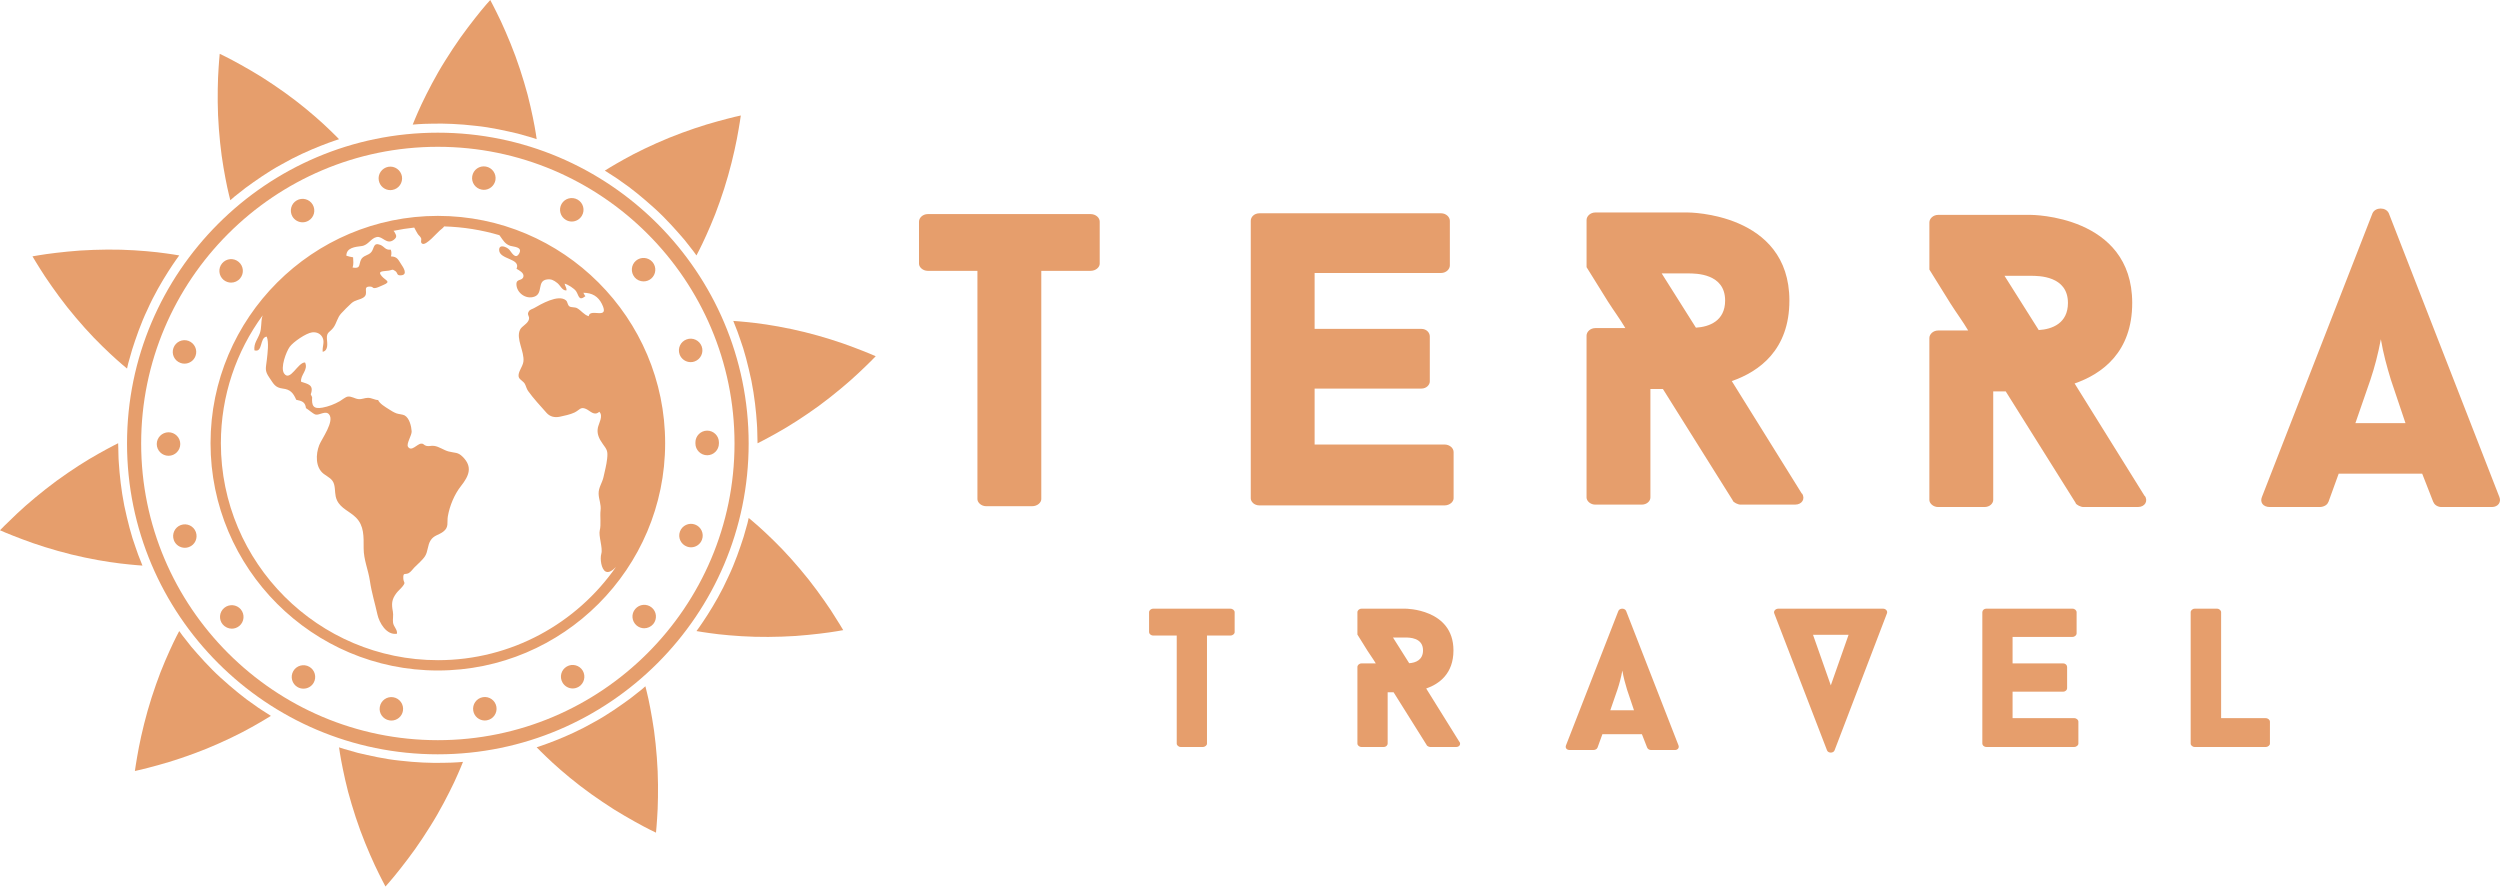<?xml version="1.0" encoding="UTF-8"?>
<svg id="Capa_2" data-name="Capa 2" xmlns="http://www.w3.org/2000/svg" viewBox="0 0 1365.45 484.19">
  <defs>
    <style>
      .cls-1 {
        fill: #e69e6c;
      }
    </style>
  </defs>
  <g id="Capa_1-2" data-name="Capa 1">
    <g>
      <g>
        <path class="cls-1" d="M239.14,411.99c-93.6,0-169.76-76.16-169.76-169.76S145.54,72.47,239.14,72.47s169.76,76.15,169.76,169.76-76.16,169.76-169.76,169.76Zm0-331.81c-89.35,0-162.04,72.69-162.04,162.05s72.69,162.04,162.04,162.04,162.04-72.69,162.04-162.04S328.49,80.18,239.14,80.18Z"/>
        <g>
          <path class="cls-1" d="M408.91,282.88s.93,.78,2.56,2.15c1.65,1.39,3.91,3.38,6.56,5.87,2.66,2.49,5.75,5.49,9.01,8.85,3.23,3.35,6.49,7.02,9.77,10.88,6.62,7.71,12.44,15.94,16.86,22.49,4.21,6.46,6.88,11.05,6.88,11.05,0,0-1.29,.22-3.54,.61-2.22,.38-5.48,.85-9.37,1.31-3.88,.46-8.36,.91-13.1,1.26-4.79,.32-9.92,.48-14.91,.52-10,.1-19.98-.66-27.18-1.46-7.34-.88-12.04-1.73-12.04-1.73,0,0,10.33-13.82,17.32-29.51,3.72-7.73,6.45-15.86,8.42-21.96,.88-3.09,1.61-5.66,2.12-7.46,.41-1.83,.65-2.87,.65-2.87Z"/>
          <path class="cls-1" d="M352.5,374.84s.29,1.18,.8,3.24c.52,2.09,1.18,5.04,1.85,8.61,.69,3.58,1.42,7.82,2.09,12.46,.63,4.6,1.12,9.5,1.51,14.54,.81,10.1,.74,20.24,.45,28.09-.37,7.71-.91,13-.91,13,0,0-4.73-2.19-11.58-6.03-3.41-1.9-7.3-4.16-11.34-6.65-4.08-2.6-8.31-5.44-12.39-8.34-8.18-5.82-15.79-12.24-21.15-17.15-5.42-5.02-8.72-8.46-8.72-8.46,0,0,16.42-5.12,31.31-13.72,7.55-4.08,14.53-9.09,19.73-12.86,2.53-1.99,4.64-3.64,6.11-4.8,1.42-1.23,2.22-1.94,2.22-1.94Z"/>
          <path class="cls-1" d="M252.88,416.11s-1.74,4.51-4.84,11.18c-3.1,6.48-7.68,15.51-13,23.91-2.65,4.24-5.46,8.56-8.24,12.45-2.76,3.86-5.49,7.45-7.91,10.52-4.84,6.2-8.36,10.02-8.36,10.02,0,0-2.53-4.67-5.83-11.65-3.3-7.13-7.26-16.5-10.39-26.1-1.58-4.8-2.99-9.57-4.19-14-1.17-4.54-2.11-8.75-2.84-12.33-1.48-7.1-2.1-11.94-2.1-11.94,0,0,1,.39,2.8,.91,1.8,.51,4.37,1.25,7.46,2.12,6.25,1.44,14.6,3.42,23.15,4.26,8.51,1.01,17.13,1.35,23.57,1.17,6.46-.05,10.72-.51,10.72-.51Z"/>
          <path class="cls-1" d="M147.94,391s-4.01,2.55-10.45,6.14c-6.45,3.63-15.22,7.9-24.6,11.75-9.27,3.76-19.1,7.02-26.55,9.02-3.75,1.04-6.94,1.85-9.18,2.4-2.22,.5-3.49,.79-3.49,.79,0,0,.73-5.28,2.17-12.87,1.48-7.64,3.88-17.63,6.95-27.2,1.55-4.81,3.21-9.51,4.85-13.8,1.71-4.35,3.43-8.32,4.93-11.65,2.97-6.62,5.32-10.91,5.32-10.91,0,0,.59,.9,1.73,2.39,1.16,1.48,2.82,3.58,4.8,6.11,4.2,4.87,9.85,11.35,16.23,17.11,6.36,5.75,13,11.22,18.35,14.79,2.58,1.93,4.89,3.29,6.46,4.32,1.58,1.02,2.48,1.6,2.48,1.6Z"/>
          <path class="cls-1" d="M77.8,308.91s-4.75-.28-12.07-1.15c-7.32-.85-16.97-2.53-26.81-4.93-9.71-2.4-19.59-5.55-26.79-8.32-3.64-1.37-6.7-2.59-8.84-3.47-2.1-.9-3.3-1.42-3.3-1.42,0,0,3.7-3.84,9.35-9.14,5.59-5.29,13.6-11.98,21.6-17.89,8.24-5.98,16.42-11.21,22.93-14.81,6.4-3.61,10.66-5.7,10.66-5.7,0,0,.03,1.07,.09,2.95,.1,1.88,.01,4.57,.28,7.78,.41,6.43,1.31,14.97,2.98,23.37,1.78,8.37,3.9,16.68,6.15,22.7,.96,3.06,2,5.53,2.68,7.27,.68,1.75,1.08,2.74,1.08,2.74Z"/>
          <path class="cls-1" d="M69.38,201.3s-.93-.78-2.56-2.15c-1.65-1.39-3.91-3.38-6.56-5.87-2.66-2.49-5.75-5.49-9.01-8.85-3.23-3.35-6.49-7.02-9.77-10.88-6.62-7.71-12.44-15.94-16.86-22.49-4.22-6.46-6.88-11.05-6.88-11.05,0,0,1.29-.22,3.54-.6,2.22-.38,5.48-.85,9.37-1.31,3.88-.46,8.36-.92,13.1-1.26,4.79-.31,9.92-.47,14.92-.52,10-.1,19.98,.66,27.18,1.46,7.34,.88,12.04,1.73,12.04,1.73,0,0-10.34,13.82-17.32,29.51-3.72,7.73-6.45,15.86-8.41,21.96-.88,3.09-1.61,5.66-2.12,7.46-.42,1.83-.65,2.87-.65,2.87Z"/>
          <path class="cls-1" d="M125.79,109.34s-.29-1.18-.8-3.24c-.51-2.09-1.17-5.05-1.84-8.61-.69-3.58-1.42-7.82-2.08-12.46-.63-4.6-1.13-9.5-1.52-14.55-.81-10.09-.74-20.23-.45-28.09,.37-7.71,.9-13,.9-13,0,0,4.73,2.19,11.58,6.03,3.41,1.9,7.31,4.16,11.34,6.65,4.09,2.6,8.31,5.44,12.39,8.34,8.18,5.82,15.79,12.24,21.15,17.15,5.42,5.02,8.72,8.47,8.72,8.47,0,0-16.42,5.12-31.31,13.72-7.55,4.07-14.54,9.09-19.74,12.86-2.53,1.99-4.63,3.65-6.11,4.81-1.41,1.23-2.22,1.94-2.22,1.94Z"/>
          <path class="cls-1" d="M225.41,68.08s1.74-4.51,4.84-11.19c3.1-6.48,7.68-15.51,13-23.91,2.65-4.24,5.47-8.56,8.24-12.45,2.76-3.86,5.49-7.45,7.91-10.52C264.23,3.82,267.76,0,267.76,0c0,0,2.52,4.67,5.83,11.64,3.29,7.13,7.25,16.5,10.39,26.1,1.58,4.8,2.99,9.57,4.19,14,1.17,4.54,2.11,8.75,2.85,12.33,1.48,7.1,2.1,11.94,2.1,11.94,0,0-1-.39-2.8-.91-1.8-.51-4.37-1.24-7.46-2.12-6.25-1.44-14.6-3.42-23.15-4.26-8.51-1.01-17.13-1.35-23.57-1.17-6.46,.05-10.72,.51-10.72,.51Z"/>
          <path class="cls-1" d="M330.35,93.18s4.01-2.55,10.45-6.14c6.45-3.63,15.22-7.9,24.6-11.75,9.27-3.76,19.1-7.02,26.55-9.02,3.75-1.04,6.94-1.85,9.18-2.4,2.22-.5,3.49-.79,3.49-.79,0,0-.72,5.28-2.17,12.87-1.48,7.64-3.88,17.63-6.95,27.2-1.55,4.82-3.21,9.51-4.86,13.8-1.71,4.35-3.43,8.32-4.93,11.65-2.98,6.62-5.32,10.91-5.32,10.91,0,0-.59-.9-1.73-2.39-1.16-1.47-2.81-3.58-4.8-6.11-4.2-4.87-9.85-11.36-16.22-17.11-6.36-5.75-13-11.22-18.35-14.79-2.58-1.92-4.89-3.29-6.46-4.32-1.58-1.02-2.48-1.6-2.48-1.6Z"/>
          <path class="cls-1" d="M400.49,175.28s4.75,.28,12.07,1.15c7.32,.85,16.97,2.53,26.81,4.93,9.71,2.4,19.59,5.55,26.79,8.32,3.64,1.37,6.7,2.59,8.84,3.47,2.1,.9,3.3,1.42,3.3,1.42,0,0-3.69,3.85-9.35,9.14-5.59,5.29-13.6,11.98-21.6,17.89-8.24,5.98-16.42,11.21-22.93,14.81-6.4,3.61-10.66,5.7-10.66,5.7,0,0-.03-1.08-.08-2.96-.1-1.88-.02-4.57-.28-7.78-.41-6.43-1.31-14.97-2.99-23.37-1.78-8.37-3.9-16.68-6.15-22.7-.96-3.06-2-5.53-2.68-7.27-.69-1.74-1.08-2.74-1.08-2.74Z"/>
        </g>
        <path class="cls-1" d="M212.63,393.45c-3.47-.61-5.83-3.93-5.18-7.4h0c.61-3.5,3.93-5.83,7.4-5.22h0c3.47,.61,5.83,3.94,5.22,7.44h0c-.53,3.11-3.26,5.29-6.33,5.29h0c-.36,0-.72-.03-1.11-.11Zm45.86-5.22c-.61-3.5,1.72-6.83,5.22-7.44h0c3.47-.61,6.8,1.72,7.41,5.19h0c.61,3.5-1.72,6.83-5.19,7.44h0c-.39,.07-.75,.11-1.11,.11h0c-3.08,0-5.79-2.18-6.33-5.3Zm-95.97-12.95c-3.04-1.75-4.11-5.69-2.32-8.76h0c1.75-3.04,5.68-4.11,8.76-2.33h0c3.04,1.75,4.11,5.69,2.33,8.76h0c-1.18,2.04-3.33,3.18-5.55,3.18h0c-1.11,0-2.18-.25-3.22-.86Zm144.72-2.47c-1.79-3.08-.75-6.98,2.32-8.76h0c3.04-1.79,6.98-.72,8.76,2.32h0c1.75,3.08,.71,7.01-2.32,8.8h0v-.03h0c-1.04,.61-2.15,.89-3.22,.89h0c-2.21,0-4.36-1.18-5.54-3.22Zm-185.54-31.73h-.03c-2.29-2.72-1.93-6.76,.79-9.05h0c2.72-2.25,6.76-1.93,9.05,.79h0c2.26,2.72,1.93,6.76-.78,9.05h0c-1.22,1-2.68,1.5-4.11,1.5h0c-1.82,0-3.65-.79-4.9-2.29Zm226.03,.57c-2.72-2.29-3.08-6.33-.79-9.01h0c2.29-2.72,6.33-3.08,9.05-.79h0c2.68,2.25,3.04,6.29,.79,9.01h0c-1.29,1.5-3.11,2.29-4.94,2.29h0c-1.43,0-2.9-.5-4.11-1.5Zm-252.78-46.64c-1.22-3.33,.5-7.01,3.79-8.23h0c3.33-1.22,7.01,.46,8.22,3.79h0c1.22,3.36-.46,7.05-3.79,8.23h0c-.75,.29-1.47,.4-2.22,.4h0c-2.61,0-5.08-1.61-6.01-4.19Zm280.28,3.54c-3.36-1.22-5.08-4.9-3.86-8.23h0c1.22-3.33,4.9-5.04,8.23-3.83h0c3.32,1.22,5.04,4.9,3.82,8.23h0c-.93,2.61-3.39,4.22-6.01,4.22h0c-.72,0-1.47-.11-2.18-.39ZM85.62,242.54c0-3.54,2.86-6.4,6.4-6.44h0c3.54,0,6.44,2.86,6.44,6.4h0c0,3.54-2.86,6.44-6.4,6.44h0c-3.54,0-6.44-2.86-6.44-6.4Zm294.2-.32c0-.07,.03-.18,.03-.29h0c0-.07-.03-.18-.03-.29h0c0-3.54,2.86-6.4,6.4-6.44h0c3.54,0,6.44,2.86,6.44,6.4h0v.32h0v.29h0c0,3.54-2.86,6.44-6.4,6.44h0c-3.54,0-6.44-2.9-6.44-6.44ZM98.57,198.22c-3.33-1.18-5.04-4.87-3.83-8.19h0c1.22-3.33,4.87-5.05,8.19-3.86h0c3.33,1.22,5.08,4.9,3.86,8.23h0c-.93,2.61-3.4,4.22-6.01,4.22h0c-.75,0-1.46-.11-2.22-.39Zm272.63-4.61c-1.22-3.33,.46-7.01,3.79-8.23h0c3.33-1.25,7.01,.47,8.26,3.79h0c1.22,3.33-.5,7.01-3.82,8.23h0c-.72,.29-1.47,.39-2.22,.39h0c-2.61,0-5.04-1.61-6.01-4.18Zm-249.09-40.74c-2.72-2.29-3.07-6.33-.78-9.05h0c2.29-2.72,6.3-3.08,9.01-.79h0c2.72,2.25,3.08,6.3,.82,9.01h0c-1.26,1.54-3.08,2.32-4.94,2.32h0c-1.43,0-2.9-.5-4.12-1.5Zm224.49-1.43h.03c-2.29-2.72-1.97-6.76,.72-9.05h0c2.72-2.29,6.76-1.93,9.05,.75h0c2.29,2.72,1.96,6.76-.75,9.05h0c-1.18,1-2.68,1.5-4.15,1.5h0c-1.82,0-3.61-.75-4.9-2.25Zm-186.89-33.2c-1.76-3.08-.72-7.01,2.32-8.76h0c3.07-1.79,6.98-.75,8.76,2.29h0c1.79,3.08,.75,7.01-2.29,8.76h0c-1.04,.61-2.14,.89-3.25,.89h0c-2.18,0-4.33-1.14-5.54-3.18Zm149.41,1.9c-3.08-1.75-4.15-5.69-2.4-8.76h0c1.79-3.08,5.68-4.11,8.76-2.36h0c3.08,1.75,4.15,5.69,2.36,8.76h0c-1.18,2.04-3.33,3.22-5.54,3.22h0c-1.11,0-2.18-.28-3.18-.86Zm-102.23-21.6c-.65-3.47,1.72-6.8,5.19-7.44h0c3.47-.61,6.79,1.72,7.44,5.19h0c.61,3.51-1.72,6.83-5.18,7.44h0c-.39,.07-.75,.11-1.15,.11h0c-3.04,0-5.76-2.18-6.29-5.29Zm56.26,5.04c-3.47-.61-5.83-3.9-5.22-7.4h0c.61-3.51,3.9-5.83,7.41-5.22h0c3.5,.61,5.83,3.9,5.26,7.4h0c-.57,3.11-3.26,5.33-6.33,5.33h0c-.36,0-.72-.04-1.11-.11Z"/>
        <path class="cls-1" d="M239.14,117.91c-68.46,0-124.15,55.69-124.15,124.15s55.7,124.15,124.15,124.15,124.15-55.7,124.15-124.15-55.7-124.15-124.15-124.15Zm0,242.66c-65.34,0-118.5-53.16-118.5-118.51,0-26.09,8.49-50.22,22.83-69.82-.1,.33-.22,.68-.3,.99-.67,2.71-.26,5.99-1.22,8.69-1.2,3.42-3.4,5.46-2.99,9.43,4.77,1.41,2.7-7.07,6.72-7.5,1.28,3.17,.44,9.05,.08,12.5-.5,4.74-1.43,5.92,1.41,9.99,2.24,3.23,2.99,5.38,7.33,5.9,3.98,.47,5.63,2.27,7.29,6.11,3.07,.65,4.93,1.16,5.32,4.56,1.33,.74,3.84,3.13,5.24,3.51,2.03,.54,5.44-2.36,7.35-.13,3.21,3.74-4.06,13.48-5.36,16.85-1.9,4.93-2.18,12.16,2.48,15.69,2.4,1.81,4.95,2.69,5.73,5.98,.72,3.04,.16,5.58,1.51,8.46,2.11,4.49,6.92,5.98,10.36,9.41,4.5,4.51,4.19,10.36,4.19,16.73s2.53,11.76,3.42,17.88c.91,6.3,2.76,12.15,4.09,18.25,1,4.59,4.96,11.52,10.68,10.59,.4-2.17-1.85-3.87-2.13-6.03-.26-1.96,.29-3.99-.1-6.08-.77-4.15-.73-6.58,2.02-10.18,.98-1.27,2.31-2.32,3.31-3.6,1.94-2.47,.45-1.74,.37-4.45-.1-3.38,.93-1.72,2.97-2.78,1.06-.55,2.23-2.2,3.04-3.04,1.78-1.85,4.53-4.07,5.9-6.26,1.55-2.47,1.35-5.92,2.94-8.47,1.82-2.93,4.4-2.93,6.95-4.85,3.3-2.47,1.94-5.07,2.54-8.47,1-5.67,3.57-11.92,7.15-16.44,4.5-5.69,6.44-10.52,.96-15.98-2.7-2.69-4.11-1.98-7.71-2.92-2.74-.72-5.2-2.72-7.99-3.06-1.67-.2-2.66,.39-4.19,0-1.42-.37-1.24-1.24-2.74-1.22-2.23,.03-5.36,4.68-7.25,1.71-1.05-1.66,2.14-6.25,2-8.47-.18-2.72-1.2-7.18-3.87-8.67-1.01-.56-3.26-.65-4.5-1.12-1.46-.56-2.89-1.46-4.19-2.3-1.7-1.09-4.99-3-5.75-4.95-2.09-.09-3.51-1.24-5.63-1.21-1.91,.03-3.18,.91-5.24,.68-1.81-.2-3.76-1.64-5.71-1.36-1.3,.18-3.22,1.87-4.35,2.5-2.97,1.68-6.13,2.9-9.41,3.51-5.1,.95-6.01-.99-5.71-5.7l-.76-1.53c1.89-5.26-1.52-5.62-5.27-6.9-.52-3.74,4.08-6.42,2.16-10.52-3.9-.2-8.14,10.76-11.44,6.01-2.17-3.13,1.14-11.88,3.05-14.54,1.93-2.68,8.94-7.5,12.24-7.91,2.57-.33,4.82,.81,5.81,3.06,1.08,2.46-.33,4.77-.02,7.56,3.28-.76,2.43-4.94,2.29-7.18-.24-3.74,1.72-3.46,3.64-6.16,1.73-2.45,2-5.26,4.17-7.63,1.69-1.85,3.67-3.8,5.52-5.51,2.12-1.95,4.49-1.77,6.67-3.2,3.3-2.18-1.07-6.23,3.8-5.92,1.73,.11,.87,1.18,3.16,.66,.97-.22,2.76-1.12,3.78-1.53,4.63-1.88,1.34-2.39-.78-4.84-2.71-3.12,1.12-2.57,3.92-3.04,2.05-.34,1.61-1.01,3.41,.19,1.58,1.06,.65,2.47,2.96,2.4,4.39-.15,1.35-4.55,.37-6.01-1.67-2.5-2.1-4.24-5.63-4.34,.33-1.12,.38-2.61-.12-3.69-2.98,.39-3.49-1.77-5.74-2.62-3.79-1.43-3.19,1.67-4.74,3.79-1.61,2.19-4.65,1.8-5.83,4.47-1.22,2.77-.05,4.89-4.52,4.14,.61-1.67,.4-3.81,.28-5.59-1.29-.16-2.47-.49-3.68-.88,0-4.46,4.95-4.83,8.3-5.26,3.76-.47,4.99-4.3,8.35-4.95,3.13-.6,5.37,4.47,9.24,1.53,2.2-1.68,1.19-2.66,.38-4.28-.08-.15-.27-.38-.51-.63,3.71-.77,7.48-1.36,11.31-1.78,.62,1.28,1.39,2.57,1.88,3.41,.5,.85,1.44,1.42,1.84,2.35,.46,1.05-.61,2.37,.72,3.08,2.07,1.11,8.09-6.09,9.53-7.25,1.1-.89,1.94-1.54,2.36-2.22,10.45,.3,20.56,1.95,30.17,4.79,.15,.2,.3,.39,.46,.6,1.6,2.22,2.61,4.23,5.51,5.22,1.67,.57,7.01,.47,4.79,4.28-2.05,3.53-4.31-1.09-5.35-2.2-1.43-1.54-5.67-3.24-5.53,.28,.2,5.25,12.02,4.41,9.49,10.18,1.42,.84,4.22,2.22,3.76,4.28-.57,2.55-3.89,.93-3.82,4.19,.09,4.62,5.13,8.42,9.81,6.75,4.99-1.77,1.23-8.7,6.95-9.41,2.25-.28,3.58,.38,5.6,1.98,1.65,1.3,2.71,4.26,4.97,4.03,.24-1.41-.83-2.41-1.01-3.71,1.75,.43,5.28,2.63,6.29,4.16,1.53,2.31,1.37,5.64,5.09,2.66-.56-.46-.84-1.48-1.14-1.84,4.76,.01,8.08,1.97,10.13,6.11,4.57,9.23-6.65,1.91-7.21,6.71-2.76-.87-3.99-3.1-6.39-4.43-1.14-.63-3.24-.3-4.11-.93-1.19-.88-.91-2.48-1.96-3.35-4.15-3.4-13.61,2.09-17.42,4.29-1.04,.6-2.14,.66-2.84,1.78-1.21,1.92,.49,2.41,.11,4.2-.54,2.55-3.88,3.73-4.88,5.78-2.42,4.92,2.49,11.95,1.83,17.42-.37,3.03-3.64,6.31-2.38,8.85,.54,1.09,2.42,2.02,3.15,3.31,.65,1.17,.93,2.71,1.79,3.91,2.8,3.93,6.82,8.3,10.1,11.97,1.86,2.08,4.4,2.67,7.2,2.09,2.32-.48,5.84-1.25,7.99-2.28,2.88-1.38,3.25-3.32,6.27-2.01,2.4,1.04,4.52,4.11,7.32,1.57,2.31,2.26-.25,6.2-.77,8.71-.66,3.22,.62,6.02,2.6,8.76,2.37,3.29,2.93,3.87,2.45,8.26-.38,3.43-1.25,6.56-1.98,9.95-.71,3.24-2.77,5.71-2.67,9.15,.11,3.17,1.48,5.72,1.06,9.12-.37,3,.36,7.81-.42,10.75-.8,3.01,1.74,9.7,.85,12.77-.85,2.93,0,8.63,2.38,9.82,1.72,.86,3.8-.64,5.6-2.51-21.43,30.73-57.02,50.9-97.24,50.9Z"/>
      </g>
      <g>
        <path class="cls-1" d="M600.64,144.06c0,1.82-2.05,3.87-5.01,3.87h-26.9v124.68c0,1.82-2.05,3.87-5.02,3.87h-25.07c-2.74,0-4.79-2.05-4.79-3.87v-124.68h-27.12c-2.73,0-4.79-2.05-4.79-3.87v-23.02c0-2.05,2.05-4.11,4.79-4.11h88.9c2.96,0,5.01,2.05,5.01,4.11v23.02Z"/>
        <path class="cls-1" d="M718.02,149.09v30.54h58.35c2.73,0,4.56,2.05,4.56,4.11v24.62c0,1.82-1.83,3.87-4.56,3.87h-58.35v30.55h70.89c2.96,0,5.02,2.05,5.02,4.1v25.3c0,1.82-2.05,3.87-5.02,3.87h-100.98c-2.96,0-4.79-2.05-4.79-3.87V120.6c0-2.05,1.83-4.11,4.79-4.11h99.16c2.73,0,4.79,2.05,4.79,4.11v24.39c0,2.05-2.05,4.11-4.79,4.11h-69.07Z"/>
        <path class="cls-1" d="M950.66,275.62c-1.37,0-3.87-1.14-4.33-2.28l.23,.23-38.3-61.09h-6.84v59.27c0,1.82-1.82,3.87-4.79,3.87h-25.3c-2.74,0-4.79-2.05-4.79-3.87v-88.44c0-2.05,2.05-4.11,4.79-4.11h16.41c-2.96-5.01-6.38-9.57-9.57-14.59l-11.62-18.69v-25.76c0-2.05,2.05-4.11,4.79-4.11h50.6s55.39,0,55.39,48.1c0,26.9-16.41,38.75-31.46,43.99l38.3,61.54v-.23c2.05,2.96,0,6.15-3.65,6.15h-29.86Zm-24.39-96.65c7.3-.45,15.96-3.65,15.96-14.82,0-14.82-15.96-14.82-20.29-14.82h-14.36l18.69,29.63Z"/>
        <path class="cls-1" d="M1137.9,276.93c-1.37,0-3.87-1.14-4.33-2.28l.23,.23-38.3-61.09h-6.84v59.27c0,1.82-1.82,3.87-4.79,3.87h-25.3c-2.74,0-4.79-2.05-4.79-3.87v-88.44c0-2.05,2.05-4.11,4.79-4.11h16.41c-2.96-5.01-6.38-9.57-9.57-14.59l-11.62-18.69v-25.76c0-2.05,2.05-4.11,4.79-4.11h50.6s55.39,0,55.39,48.1c0,26.9-16.41,38.75-31.46,43.99l38.3,61.54v-.23c2.05,2.96,0,6.15-3.65,6.15h-29.86Zm-24.39-96.65c7.3-.45,15.96-3.65,15.96-14.82,0-14.82-15.96-14.82-20.29-14.82h-14.36l18.69,29.63Z"/>
        <path class="cls-1" d="M1322.94,258.69h-45.59l-5.7,15.73v-.23c-.46,1.6-2.51,2.74-4.79,2.74h-27.12c-3.87,0-5.47-2.74-4.33-5.47,19.61-50.15,40.81-104.86,60.41-155,1.6-3.42,7.3-3.42,8.89,0l60.4,155c1.14,2.73-.68,5.47-4.1,5.47h-27.58c-1.82,0-3.87-1.14-4.33-2.74v.23l-6.15-15.73Zm-36.47-27.58h27.36l-7.98-23.71c-2.28-7.52-4.1-14.13-5.47-22.11-1.6,8.43-3.42,15.27-5.7,22.11l-8.21,23.71Z"/>
        <rect class="cls-1" x="875.7" y="191.47" width="8.57" height="16.72"/>
      </g>
      <g>
        <path class="cls-1" d="M674.34,345.29c0,.86-.97,1.83-2.37,1.83h-12.74v59.04c0,.86-.97,1.84-2.38,1.84h-11.87c-1.29,0-2.27-.97-2.27-1.84v-59.04h-12.84c-1.29,0-2.27-.97-2.27-1.83v-10.9c0-.97,.97-1.94,2.27-1.94h42.1c1.4,0,2.37,.97,2.37,1.94v10.9Z"/>
        <path class="cls-1" d="M781.22,408c-.65,0-1.84-.54-2.05-1.08l.11,.1-18.13-28.92h-3.24v28.06c0,.86-.86,1.84-2.27,1.84h-11.98c-1.3,0-2.27-.97-2.27-1.84v-41.88c0-.97,.97-1.94,2.27-1.94h7.77c-1.4-2.38-3.02-4.54-4.53-6.91l-5.51-8.85v-12.19c0-.97,.97-1.94,2.27-1.94h23.96s26.23,0,26.23,22.77c0,12.74-7.77,18.35-14.89,20.83l18.13,29.14v-.11c.97,1.4,0,2.91-1.73,2.91h-14.14Zm-11.55-45.77c3.45-.21,7.56-1.73,7.56-7.02,0-7.01-7.56-7.01-9.61-7.01h-6.8l8.85,14.03Z"/>
        <path class="cls-1" d="M896.78,401.01h-21.59l-2.7,7.45v-.1c-.21,.75-1.19,1.29-2.27,1.29h-12.84c-1.84,0-2.59-1.29-2.05-2.59,9.28-23.75,19.32-49.65,28.6-73.4,.76-1.62,3.45-1.62,4.21,0l28.6,73.4c.54,1.3-.32,2.59-1.94,2.59h-13.06c-.86,0-1.83-.54-2.05-1.29v.1l-2.91-7.45Zm-17.27-13.06h12.95l-3.78-11.23c-1.08-3.56-1.94-6.69-2.59-10.47-.75,3.99-1.62,7.23-2.7,10.47l-3.88,11.23Z"/>
        <path class="cls-1" d="M1028.55,332.45c1.4,0,2.59,1.29,2.05,2.59l-28.61,74.8c-.64,1.62-3.45,1.62-4.1,0l-28.82-74.8c-.54-1.18,.64-2.59,2.16-2.59h57.31Zm-28.6,41.88l9.71-27.63h-19.43l9.72,27.63Z"/>
        <path class="cls-1" d="M1099.23,347.88v14.46h27.63c1.3,0,2.16,.97,2.16,1.94v11.65c0,.86-.86,1.84-2.16,1.84h-27.63v14.46h33.57c1.4,0,2.37,.97,2.37,1.94v11.98c0,.86-.97,1.84-2.37,1.84h-47.82c-1.4,0-2.27-.97-2.27-1.84v-71.77c0-.97,.86-1.94,2.27-1.94h46.95c1.29,0,2.27,.97,2.27,1.94v11.55c0,.97-.97,1.94-2.27,1.94h-32.71Z"/>
        <path class="cls-1" d="M1237.41,392.24c1.41,0,2.38,.97,2.38,1.94v11.98c0,.86-.97,1.84-2.38,1.84h-38.64c-1.3,0-2.27-.97-2.27-1.84v-71.77c0-.97,.97-1.94,2.27-1.94h12.09c1.29,0,2.27,.97,2.27,1.94v57.85h24.28Z"/>
        <rect class="cls-1" x="863.12" y="394.21" width="5.13" height="2.85"/>
      </g>
    </g>
  </g>
</svg>